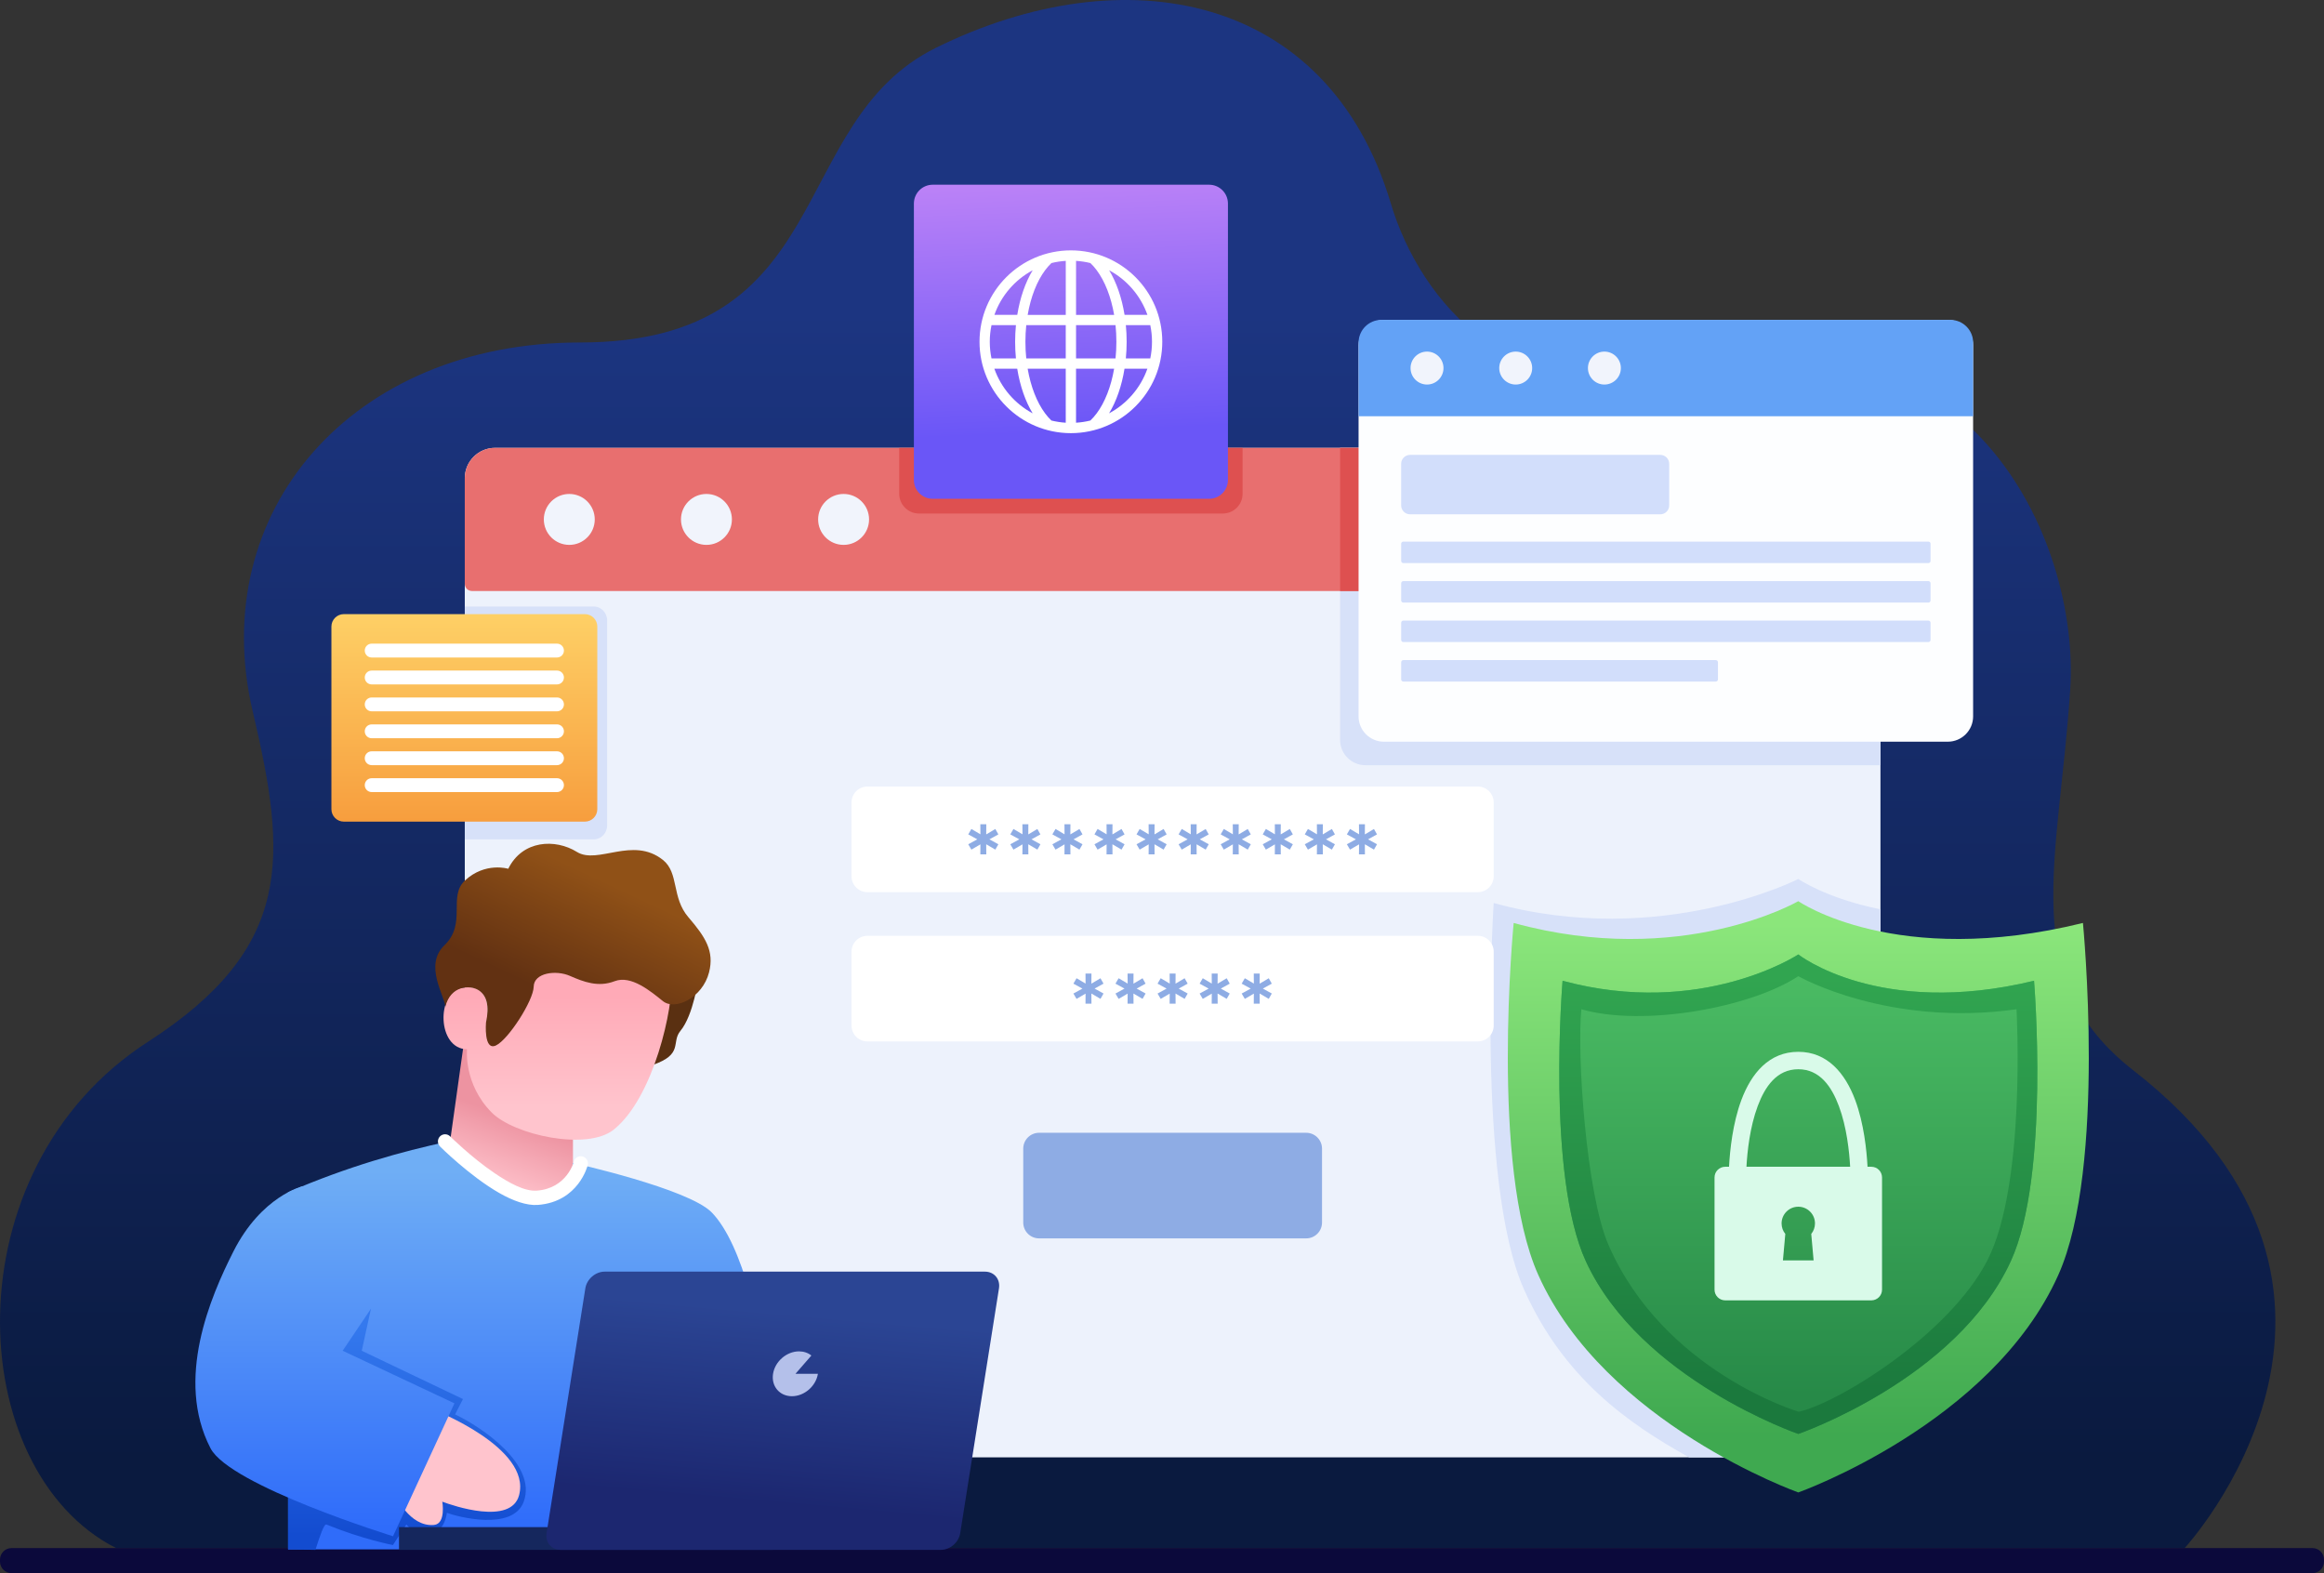 <?xml version="1.0" encoding="UTF-8"?><svg id="Calque_1" xmlns="http://www.w3.org/2000/svg" xmlns:xlink="http://www.w3.org/1999/xlink" viewBox="0 0 1217.62 824.15"><rect x="0" y="0" width="1217.62" height="824.15" fill="#333333" stroke="none"/><defs><style>.cls-1{fill:url(#Dégradé_sans_nom);}.cls-1,.cls-2,.cls-3,.cls-4,.cls-5,.cls-6,.cls-7,.cls-8,.cls-9,.cls-10,.cls-11,.cls-12,.cls-13,.cls-14,.cls-15,.cls-16,.cls-17,.cls-18,.cls-19,.cls-20,.cls-21,.cls-22,.cls-23,.cls-24,.cls-25,.cls-26,.cls-27,.cls-28{fill-rule:evenodd;}.cls-29,.cls-18{fill:#8eace4;}.cls-30{fill:#15275d;}.cls-2{fill:url(#Dégradé_sans_nom_8);}.cls-3{fill:url(#Dégradé_sans_nom_9);}.cls-4{fill:url(#Dégradé_sans_nom_6);}.cls-5{fill:url(#Dégradé_sans_nom_7);}.cls-6{fill:url(#Dégradé_sans_nom_4);}.cls-7{fill:url(#Dégradé_sans_nom_5);}.cls-8{fill:url(#Dégradé_sans_nom_2);}.cls-9{fill:url(#Dégradé_sans_nom_3);}.cls-10{fill:#5a3011;}.cls-11{fill:#63a2f6;}.cls-12{fill:#0b093b;}.cls-13{fill:#de5050;}.cls-14{fill:#d9fae9;}.cls-15{fill:#d2defb;}.cls-16{fill:#d7e1f9;}.cls-17{fill:#fdfeff;}.cls-19{fill:#b4c0ea;}.cls-20{fill:#f1f4fc;}.cls-21{fill:#edf2fc;}.cls-22{fill:#fff;}.cls-23{fill:#e86f6f;}.cls-24{fill:#ffc4cd;}.cls-25{fill:url(#Dégradé_sans_nom_13);}.cls-26{fill:url(#Dégradé_sans_nom_10);}.cls-27{fill:url(#Dégradé_sans_nom_11);}.cls-28{fill:url(#Dégradé_sans_nom_12);}</style><linearGradient id="Dégradé_sans_nom" x1="-141.19" y1="1162.19" x2="-140.19" y2="1162.19" gradientTransform="translate(-836069.98 84854.8) rotate(90) scale(599.85 -719.91)" gradientUnits="userSpaceOnUse"><stop offset="0" stop-color="#1c3581"/><stop offset="1" stop-color="#0a1a3f"/></linearGradient><linearGradient id="Dégradé_sans_nom_2" x1="-141.19" y1="1162.08" x2="-140.19" y2="1162.08" gradientTransform="translate(-98345.21 15670.64) rotate(90) scale(108.71 -84.84)" gradientUnits="userSpaceOnUse"><stop offset="0" stop-color="#fed066"/><stop offset="1" stop-color="#f79e3e"/></linearGradient><linearGradient id="Dégradé_sans_nom_3" x1="-141.19" y1="1162.08" x2="-140.19" y2="1162.08" gradientTransform="translate(-459946.57 38435.4) rotate(90) scale(268.79 -396.61)" gradientUnits="userSpaceOnUse"><stop offset="0" stop-color="#8be67b"/><stop offset="1" stop-color="#3fa950"/></linearGradient><linearGradient id="Dégradé_sans_nom_4" x1="-141.19" y1="1162.08" x2="-140.19" y2="1162.08" gradientTransform="translate(-378297.69 31285.89) rotate(90) scale(217.97 -326.35)" gradientUnits="userSpaceOnUse"><stop offset="0" stop-color="#4abb63"/><stop offset="1" stop-color="#278a48"/></linearGradient><linearGradient id="Dégradé_sans_nom_5" x1="-141.19" y1="1162.08" x2="-140.19" y2="1162.08" gradientTransform="translate(-378297.69 31285.89) rotate(90) scale(217.97 -326.35)" gradientUnits="userSpaceOnUse"><stop offset="0" stop-color="#31a550"/><stop offset="1" stop-color="#1b793d"/></linearGradient><linearGradient id="Dégradé_sans_nom_6" x1="-141.19" y1="1161.97" x2="-140.19" y2="1161.97" gradientTransform="translate(-302154.22 33515.22) rotate(87.3) scale(147.41 -261.58) skewX(.56)" gradientUnits="userSpaceOnUse"><stop offset="0" stop-color="#c587f7"/><stop offset="1" stop-color="#6a56f7"/></linearGradient><linearGradient id="Dégradé_sans_nom_7" x1="-141.19" y1="1162.25" x2="-140.19" y2="1162.25" gradientTransform="translate(44257.11 11286.7) rotate(-69.45) scale(38.67 -38.67)" gradientUnits="userSpaceOnUse"><stop offset="0" stop-color="#ffc4cd"/><stop offset="1" stop-color="#ed93a1"/></linearGradient><linearGradient id="Dégradé_sans_nom_8" x1="-141.19" y1="1162.13" x2="-140.19" y2="1162.13" gradientTransform="translate(67099.85 -7536.88) rotate(-90) scale(57.49 -57.49)" gradientUnits="userSpaceOnUse"><stop offset="0" stop-color="#ffc4cd"/><stop offset="1" stop-color="#ffaab7"/></linearGradient><linearGradient id="Dégradé_sans_nom_9" x1="-141.19" y1="1162.25" x2="-140.19" y2="1162.25" gradientTransform="translate(-72687.47 -23588.75) rotate(115.16) scale(65.65 -65.65)" gradientUnits="userSpaceOnUse"><stop offset="0" stop-color="#905117"/><stop offset="1" stop-color="#623112"/></linearGradient><linearGradient id="Dégradé_sans_nom_10" x1="-141.19" y1="1162.51" x2="-140.19" y2="1162.51" gradientTransform="translate(-199723.56 26901.89) rotate(90) scale(186.2 -172.05)" gradientUnits="userSpaceOnUse"><stop offset="0" stop-color="#6faef5"/><stop offset="1" stop-color="#2f6cfa"/></linearGradient><linearGradient id="Dégradé_sans_nom_11" x1="-141.19" y1="1162.51" x2="-140.19" y2="1162.51" gradientTransform="translate(-95191.66 16233.78) rotate(90) scale(110.06 -82.07)" gradientUnits="userSpaceOnUse"><stop offset="0" stop-color="#3479ee"/><stop offset="1" stop-color="#134cd0"/></linearGradient><linearGradient id="Dégradé_sans_nom_12" x1="-141.19" y1="1161.86" x2="-140.19" y2="1161.86" gradientTransform="translate(-199723.56 26901.89) rotate(90) scale(186.2 -172.05)" gradientUnits="userSpaceOnUse"><stop offset="0" stop-color="#6faef5"/><stop offset="1" stop-color="#2f6cfa"/></linearGradient><linearGradient id="Dégradé_sans_nom_13" x1="-141.19" y1="1162.42" x2="-140.19" y2="1162.42" gradientTransform="translate(-117171.79 4557.22) rotate(95.04) scale(100.47 -100.47)" gradientUnits="userSpaceOnUse"><stop offset="0" stop-color="#2b4594"/><stop offset="1" stop-color="#1c2770"/></linearGradient></defs><g id="Back"><path class="cls-1" d="M60.84,811.03H1144.62s123.1-133.46-26.93-250.31c-61.2-47.67-39.03-108.45-33.04-199.39,5.24-79.53-53.73-206.91-202.16-167.5-89.05,23.64-138.38-35.71-153.84-87.39C695.62-4.08,588.71-23.5,490.41,25.02c-79.09,39.04-51.16,154.41-186.59,154.41-119.15,0-196.1,88.4-171.38,193.41,17.96,76.26,21.61,123.57-54.95,172.97-104.09,67.15-96.87,224.5-16.65,265.23h0Z"/><path class="cls-12" d="M1217.62,817.07c0-3.33-2.71-6.04-6.04-6.04H6.04c-3.33,0-6.04,2.71-6.04,6.04v1.05c0,3.33,2.71,6.04,6.04,6.04H1211.58c3.33,0,6.04-2.71,6.04-6.04v-1.05Z"/></g><g id="Front"><g><path class="cls-21" d="M985.24,250.49c0-8.76-7.11-15.87-15.87-15.87H259.39c-8.76,0-15.87,7.11-15.87,15.87v497.14c0,8.76,7.11,15.87,15.87,15.87H969.37c8.76,0,15.87-7.11,15.87-15.87V250.49h0Z"/><path class="cls-16" d="M884.99,763.5h84.38c8.76,0,15.87-7.11,15.87-15.87V476.39c-28.49-5.77-43.05-15.9-43.05-15.9,0,0-71.76,36.72-159.59,12.59,0,0-9.42,145.84,15.92,202.55,20.63,46.17,54.03,69.88,86.47,87.87ZM243.52,317.76v121.97h67.58c3.87,0,7.01-3.28,7.01-7.32v-107.34c0-4.04-3.14-7.32-7.01-7.32h-67.58Zm458.6-83.14v153.01c0,7.32,5.94,13.26,13.26,13.26h269.85V250.49c0-8.76-7.11-15.87-15.87-15.87h-267.24Z"/><path class="cls-23" d="M969.37,234.62H259.39c-8.76,0-15.87,7.11-15.87,15.87v55.38c0,2.07,1.68,3.75,3.75,3.75H981.49c2.07,0,3.75-1.68,3.75-3.75v-55.38c0-8.76-7.11-15.87-15.87-15.87h0Z"/><path class="cls-13" d="M702.13,234.62v75h279.36c2.07,0,3.75-1.68,3.75-3.75v-55.38c0-8.76-7.11-15.87-15.87-15.87h-267.24Z"/><path class="cls-13" d="M651.02,234.62h-179.88v24.07c0,5.7,4.63,10.34,10.34,10.34h159.21c5.7,0,10.34-4.63,10.34-10.34v-24.07Z"/><path class="cls-20" d="M298.27,258.78c7.36,0,13.34,5.98,13.34,13.34s-5.98,13.34-13.34,13.34-13.34-5.98-13.34-13.34,5.98-13.34,13.34-13.34Zm71.86,0c7.36,0,13.34,5.98,13.34,13.34s-5.98,13.34-13.34,13.34-13.34-5.98-13.34-13.34,5.98-13.34,13.34-13.34Zm71.86,0c7.36,0,13.34,5.98,13.34,13.34s-5.98,13.34-13.34,13.34-13.34-5.98-13.34-13.34,5.98-13.34,13.34-13.34Z"/><path class="cls-18" d="M692.65,601.76c0-4.58-3.72-8.3-8.3-8.3h-139.94c-4.58,0-8.3,3.72-8.3,8.3v38.72c0,4.58,3.72,8.3,8.3,8.3h139.94c4.58,0,8.3-3.72,8.3-8.3v-38.72h0Z"/><path class="cls-22" d="M782.6,498.57c0-4.58-3.72-8.3-8.3-8.3H454.45c-4.58,0-8.3,3.72-8.3,8.3v38.72c0,4.58,3.72,8.3,8.3,8.3h319.85c4.58,0,8.3-3.72,8.3-8.3v-38.72Z"/><path class="cls-29" d="M578.18,515.34l-1.6-2.84-4.77,2.84,.04-5.31h-3.12l.04,5.26-4.73-2.8-1.65,2.84,4.73,2.59-4.73,2.59,1.65,2.8,4.73-2.76-.04,5.26h3.12l-.04-5.31,4.77,2.8,1.6-2.8-4.69-2.59,4.69-2.59Zm22.04,0l-1.6-2.84-4.77,2.84,.04-5.31h-3.12l.04,5.26-4.73-2.8-1.65,2.84,4.73,2.59-4.73,2.59,1.65,2.8,4.73-2.76-.04,5.26h3.12l-.04-5.31,4.77,2.8,1.6-2.8-4.69-2.59,4.69-2.59Zm22.04,0l-1.6-2.84-4.77,2.84,.04-5.31h-3.12l.04,5.26-4.73-2.8-1.64,2.84,4.73,2.59-4.73,2.59,1.64,2.8,4.73-2.76-.04,5.26h3.12l-.04-5.31,4.77,2.8,1.6-2.8-4.69-2.59,4.69-2.59Zm22.04,0l-1.6-2.84-4.77,2.84,.04-5.31h-3.12l.04,5.26-4.73-2.8-1.64,2.84,4.73,2.59-4.73,2.59,1.64,2.8,4.73-2.76-.04,5.26h3.12l-.04-5.31,4.77,2.8,1.6-2.8-4.69-2.59,4.69-2.59Zm22.04,0l-1.6-2.84-4.77,2.84,.04-5.31h-3.12l.04,5.26-4.73-2.8-1.65,2.84,4.73,2.59-4.73,2.59,1.65,2.8,4.73-2.76-.04,5.26h3.12l-.04-5.31,4.77,2.8,1.6-2.8-4.69-2.59,4.69-2.59Z"/><path class="cls-22" d="M782.6,420.37c0-4.58-3.72-8.3-8.3-8.3H454.45c-4.58,0-8.3,3.72-8.3,8.3v38.72c0,4.58,3.72,8.3,8.3,8.3h319.85c4.58,0,8.3-3.72,8.3-8.3v-38.72Z"/><path class="cls-29" d="M655.34,437.14l-1.6-2.84-4.77,2.84,.04-5.31h-3.12l.04,5.26-4.73-2.8-1.65,2.84,4.73,2.59-4.73,2.59,1.65,2.8,4.73-2.76-.04,5.26h3.12l-.04-5.3,4.77,2.8,1.6-2.8-4.69-2.59,4.69-2.59Zm-132.26,0l-1.6-2.84-4.77,2.84,.04-5.31h-3.12l.04,5.26-4.73-2.8-1.64,2.84,4.73,2.59-4.73,2.59,1.64,2.8,4.73-2.76-.04,5.26h3.12l-.04-5.3,4.77,2.8,1.6-2.8-4.69-2.59,4.69-2.59Zm22.04,0l-1.6-2.84-4.77,2.84,.04-5.31h-3.12l.04,5.26-4.73-2.8-1.65,2.84,4.73,2.59-4.73,2.59,1.65,2.8,4.73-2.76-.04,5.26h3.12l-.04-5.3,4.77,2.8,1.6-2.8-4.69-2.59,4.69-2.59Zm22.04,0l-1.6-2.84-4.77,2.84,.04-5.31h-3.12l.04,5.26-4.73-2.8-1.65,2.84,4.73,2.59-4.73,2.59,1.65,2.8,4.73-2.76-.04,5.26h3.12l-.04-5.3,4.77,2.8,1.6-2.8-4.69-2.59,4.69-2.59Zm44.09,0l-1.6-2.84-4.77,2.84,.04-5.31h-3.12l.04,5.26-4.73-2.8-1.64,2.84,4.73,2.59-4.73,2.59,1.64,2.8,4.73-2.76-.04,5.26h3.12l-.04-5.3,4.77,2.8,1.6-2.8-4.69-2.59,4.69-2.59Zm22.04,0l-1.6-2.84-4.77,2.84,.04-5.31h-3.12l.04,5.26-4.73-2.8-1.65,2.84,4.73,2.59-4.73,2.59,1.65,2.8,4.73-2.76-.04,5.26h3.12l-.04-5.3,4.77,2.8,1.6-2.8-4.69-2.59,4.69-2.59Zm-44.09,0l-1.6-2.84-4.77,2.84,.04-5.31h-3.12l.04,5.26-4.73-2.8-1.64,2.84,4.73,2.59-4.73,2.59,1.64,2.8,4.73-2.76-.04,5.26h3.12l-.04-5.3,4.77,2.8,1.6-2.8-4.69-2.59,4.69-2.59Zm110.21,0l-1.6-2.84-4.77,2.84,.04-5.31h-3.12l.04,5.26-4.73-2.8-1.65,2.84,4.73,2.59-4.73,2.59,1.65,2.8,4.73-2.76-.04,5.26h3.12l-.04-5.3,4.77,2.8,1.6-2.8-4.69-2.59,4.69-2.59Zm-22.04,0l-1.6-2.84-4.77,2.84,.04-5.31h-3.12l.04,5.26-4.73-2.8-1.64,2.84,4.73,2.59-4.73,2.59,1.64,2.8,4.73-2.76-.04,5.26h3.12l-.04-5.3,4.77,2.8,1.6-2.8-4.69-2.59,4.69-2.59Zm44.09,0l-1.6-2.84-4.77,2.84,.04-5.31h-3.12l.04,5.26-4.73-2.8-1.65,2.84,4.73,2.59-4.73,2.59,1.65,2.8,4.73-2.76-.04,5.26h3.12l-.04-5.3,4.77,2.8,1.6-2.8-4.69-2.59,4.69-2.59Z"/></g><g><path class="cls-8" d="M312.94,328.26c0-3.6-2.92-6.52-6.52-6.52h-126.26c-3.6,0-6.52,2.92-6.52,6.52v95.67c0,3.6,2.92,6.52,6.52,6.52h126.26c3.6,0,6.52-2.92,6.52-6.52v-95.67Z"/><path class="cls-22" d="M295.46,411.33c0-2-1.62-3.63-3.63-3.63h-97.09c-2,0-3.63,1.62-3.63,3.63s1.62,3.63,3.63,3.63h97.09c2,0,3.63-1.62,3.63-3.63Zm0-14.1c0-2-1.62-3.63-3.63-3.63h-97.09c-2,0-3.63,1.62-3.63,3.63s1.62,3.63,3.63,3.63h97.09c2,0,3.63-1.62,3.63-3.63Zm0-14.1c0-2-1.62-3.63-3.63-3.63h-97.09c-2,0-3.63,1.62-3.63,3.63s1.62,3.63,3.63,3.63h97.09c2,0,3.63-1.62,3.63-3.63Zm0-14.1c0-2-1.62-3.63-3.63-3.63h-97.09c-2,0-3.63,1.62-3.63,3.63s1.62,3.63,3.63,3.63h97.09c2,0,3.63-1.62,3.63-3.63Zm0-14.1c0-2-1.62-3.63-3.63-3.63h-97.09c-2,0-3.63,1.62-3.63,3.63s1.62,3.63,3.63,3.63h97.09c2,0,3.63-1.62,3.63-3.63Zm0-14.1c0-2-1.62-3.63-3.63-3.63h-97.09c-2,0-3.63,1.62-3.63,3.63s1.62,3.63,3.63,3.63h97.09c2,0,3.63-1.62,3.63-3.63Z"/></g><g><path class="cls-9" d="M942.19,781.88s101.41-36.03,136.26-114.01c25.35-56.71,12.87-184.34,12.87-184.34-98.06,24.13-149.13-11.41-149.13-11.41,0,0-61.3,35.55-149.13,11.41,0,0-12.47,127.63,12.87,184.34,34.85,77.97,136.26,114.01,136.26,114.01h0Z"/><path class="cls-6" d="M942.19,751.23s82.84-28.59,111.31-90.46c20.7-45,12.2-146.96,12.2-146.96-81.21,19.69-123.51-13.78-123.51-13.78,0,0-50.77,33.47-123.51,13.78,0,0-8.5,101.96,12.2,146.96,28.47,61.87,111.31,90.46,111.31,90.46h0Z"/><path class="cls-7" d="M942.19,751.23s82.84-28.59,111.31-90.46c20.7-45,12.2-146.96,12.2-146.96-81.21,19.69-123.51-13.78-123.51-13.78,0,0-50.77,33.47-123.51,13.78,0,0-8.5,101.96,12.2,146.96,28.47,61.87,111.31,90.46,111.31,90.46h0Zm114.32-222.49c-67.42,9.48-114.32-17.32-114.32-17.32-24.94,16.47-81.21,26.69-113.67,17.32-2.38,24.27,2.61,96.79,14.19,123.4,28.97,66.58,99.72,87.48,99.72,87.48,20.76-4.65,78.83-40.44,98.8-79.28,20.49-39.84,15.29-131.6,15.29-131.6h0Z"/><path class="cls-14" d="M905.9,611.26h-2c-3.09,0-5.6,2.51-5.6,5.6v58.79c0,3.09,2.51,5.6,5.6,5.6h76.56c3.09,0,5.6-2.51,5.6-5.6v-58.79c0-3.09-2.51-5.6-5.6-5.6h-2c-.45-8.56-1.9-22.74-6.46-34.96-5.23-14.01-14.55-25.26-29.82-25.26s-24.59,11.24-29.82,25.26c-4.56,12.22-6.01,26.4-6.46,34.96h0Zm29.49,35.2c-1.23-1.51-1.96-3.43-1.96-5.52,0-4.83,3.92-8.75,8.75-8.75s8.75,3.92,8.75,8.75c0,2.09-.73,4.01-1.96,5.52l1.24,13.86h-16.07l1.24-13.86h0Zm33.96-35.2c-.43-7.92-1.77-20.72-5.89-31.77-3.85-10.3-10.04-19.32-21.27-19.32s-17.43,9.02-21.27,19.32c-4.12,11.05-5.46,23.85-5.89,31.77h54.32Z"/></g><g><path class="cls-4" d="M643.36,106.64c0-5.45-4.42-9.87-9.87-9.87h-144.8c-5.45,0-9.87,4.42-9.87,9.87V251.46c0,5.45,4.42,9.87,9.87,9.87h144.8c5.45,0,9.87-4.42,9.87-9.87V106.64h0Z"/><path class="cls-22" d="M561.08,131.17c-26.43,0-47.88,21.46-47.88,47.88s21.46,47.88,47.88,47.88,47.88-21.46,47.88-47.88-21.45-47.88-47.88-47.88Zm-2.7,90.29c-2.57-.16-5.08-.55-7.51-1.15-1.15-1.08-2.25-2.33-3.29-3.73-4.3-5.76-7.53-13.94-9.16-23.43h19.96v28.31h0Zm12.9-1.15c-2.43,.6-4.94,.99-7.51,1.15v-28.31h19.96c-1.63,9.49-4.86,17.67-9.16,23.43-1.04,1.39-2.14,2.64-3.29,3.73h0Zm29.88-27.15c-3.54,10.07-10.78,18.4-20.08,23.38,3.77-6.2,6.62-14.26,8.09-23.38h11.98Zm-80.18,0h11.98c1.47,9.12,4.32,17.18,8.09,23.38-9.3-4.98-16.53-13.32-20.08-23.38Zm81.69-22.81c.59,2.81,.9,5.73,.9,8.71s-.31,5.9-.9,8.71h-12.8c.27-2.83,.42-5.74,.42-8.71s-.14-5.88-.42-8.71h12.8Zm-83.19,0h12.8c-.27,2.83-.42,5.74-.42,8.71s.14,5.88,.42,8.71h-12.8c-.59-2.81-.9-5.73-.9-8.71s.31-5.9,.9-8.71Zm18.21,17.42c-.29-2.82-.44-5.73-.44-8.71s.15-5.89,.44-8.71h20.69v17.42h-20.69Zm46.78-17.42c.29,2.82,.44,5.73,.44,8.71s-.15,5.89-.44,8.71h-20.69v-17.42h20.69Zm-3.37-28.77c9.3,4.98,16.53,13.32,20.08,23.38h-11.98c-1.47-9.12-4.32-17.18-8.09-23.38Zm-40.03,0c-3.77,6.2-6.62,14.26-8.09,23.38h-11.98c3.54-10.07,10.78-18.41,20.08-23.38Zm22.71-4.92c2.57,.16,5.08,.55,7.51,1.15,1.15,1.08,2.25,2.33,3.29,3.73,4.3,5.76,7.53,13.94,9.16,23.43h-19.96v-28.31h0Zm-5.39,0v28.31h-19.96c1.63-9.49,4.86-17.67,9.16-23.43,1.04-1.39,2.14-2.64,3.29-3.73,2.43-.6,4.94-.99,7.51-1.15h0Z"/></g><g><path class="cls-17" d="M1033.78,180.85c0-7.32-5.94-13.26-13.26-13.26h-295.46c-7.32,0-13.26,5.94-13.26,13.26v194.46c0,7.32,5.94,13.26,13.26,13.26h295.46c7.32,0,13.26-5.94,13.26-13.26V180.85Z"/><path class="cls-15" d="M900.09,346.94c0-.62-.5-1.12-1.12-1.12h-163.73c-.62,0-1.12,.5-1.12,1.12v9c0,.62,.5,1.12,1.12,1.12h163.73c.62,0,1.12-.5,1.12-1.12v-9Zm111.39-20.69c0-.62-.5-1.12-1.12-1.12h-275.12c-.62,0-1.12,.5-1.12,1.12v9c0,.62,.5,1.12,1.12,1.12h275.12c.62,0,1.12-.5,1.12-1.12v-9Zm0-20.69c0-.62-.5-1.12-1.12-1.12h-275.12c-.62,0-1.12,.5-1.12,1.12v9c0,.62,.5,1.12,1.12,1.12h275.12c.62,0,1.12-.5,1.12-1.12v-9Zm0-20.69c0-.62-.5-1.12-1.12-1.12h-275.12c-.62,0-1.12,.5-1.12,1.12v9c0,.62,.5,1.12,1.12,1.12h275.12c.62,0,1.12-.5,1.12-1.12v-9Zm-136.93-41.89c0-2.58-2.09-4.67-4.67-4.67h-131.1c-2.58,0-4.67,2.09-4.67,4.67v21.8c0,2.58,2.09,4.67,4.67,4.67h131.1c2.58,0,4.67-2.09,4.67-4.67v-21.8Z"/><path class="cls-11" d="M1021.9,167.59h-298.2c-6.56,0-11.89,5.33-11.89,11.89v38.59h321.98v-38.59c0-6.56-5.33-11.89-11.89-11.89h0Z"/><path class="cls-20" d="M747.66,184.2c4.76,0,8.63,3.87,8.63,8.63s-3.87,8.63-8.63,8.63-8.63-3.87-8.63-8.63,3.87-8.63,8.63-8.63Zm46.47,0c4.76,0,8.63,3.87,8.63,8.63s-3.87,8.63-8.63,8.63-8.63-3.87-8.63-8.63,3.87-8.63,8.63-8.63Zm46.47,0c4.76,0,8.63,3.87,8.63,8.63s-3.87,8.63-8.63,8.63-8.63-3.87-8.63-8.63,3.87-8.63,8.63-8.63Z"/></g><g><g><g><path class="cls-10" d="M365.92,512.58s-2.57,19.23-9.4,27.46c-5.02,6.05,1.79,12.21-14.46,17.85l6.8-41,17.06-4.31h0Z"/><path class="cls-5" d="M243.04,546.4l-10.66,76.06c24.31,16.19,44.06,19.59,67.82,9.24v-39.26c-28.6-.08-48.01-14.41-54.62-45.33l-2.54-.72Z"/><path class="cls-2" d="M255.01,535.04c1.76-10.02-.89-19.55-12.93-17.55-13.52,2.25-13.15,32.03,2.6,32.22,0,0-1.88,18.16,12.92,33.12,11.7,11.83,49.94,20.17,63.93,9,21.06-16.83,31.51-64.47,30.26-79.91l-73.79-21.66-22.98,44.77h0Z"/><path class="cls-3" d="M254.63,535.73s-1.3,15.01,5.2,11.98c6.5-3.04,19.66-23.52,19.79-30.81,.13-7.3,11.69-8.84,18.96-5.65,7.28,3.18,14.84,6.1,23.46,2.79s18.85,5.26,25.28,10.44c6.43,5.18,20.78-1.78,24.17-15.05,2.86-11.19-1.91-18.53-10.82-28.9-8.91-10.36-4.83-23.24-13.35-30.02-15.8-12.56-34.12,2.61-45.06-4.19-11.27-7-28.53-6.3-35.97,8.83,0,0-12.04-3.73-22.69,6.14-9.05,8.38,1.14,22.52-10.79,33.98-10.74,10.31,.06,26.29,.52,32.14,2.7-11.11,12.91-11.52,17.43-8.63,4.16,2.67,5.78,8.06,3.87,16.96h0Z"/></g><path class="cls-26" d="M234.95,597.99s31.94,33.34,47.9,31.88c15.81-1.44,17.34-20.61,17.34-20.61,0,0,60.71,13.46,72.79,26,32.48,33.71,39.08,176.45,39.08,176.45H150.93v-187.1c31.36-13.55,59.53-21.35,84.02-26.62h0Z"/><path class="cls-22" d="M230.54,600.64s15.53,15.48,30.97,24.32c7.19,4.12,14.43,6.72,20.26,6.29,21.53-1.59,26.17-20.86,26.17-20.86,.5-2.01-.73-4.04-2.74-4.54-2.01-.5-4.04,.73-4.54,2.74,0,0-3.57,14.01-19.44,15.18-6.33,.47-14.49-4-22.15-9.2-12.37-8.4-23.23-19.24-23.23-19.24-1.47-1.46-3.84-1.46-5.3,0-1.46,1.47-1.46,3.84,0,5.3h0Z"/><path class="cls-27" d="M150.93,685.63h43.43l-4.82,22.02,53.02,25.31-4.12,8.04c13.97,6.65,43.06,26.26,35.96,45.72-5.68,15.57-34.83,7.9-40.27,5.83,0,0-1.02,9.56-7.38,10.13-6.59,.59-10.37,.16-13.83-3.99l-7.05,10.74s-15.62-2.89-34.82-10.74c-1.29-.53-3.5,6.16-5.78,13.28l-14.34-.26v-126.07h0Z"/><path class="cls-24" d="M227.37,738.66s51.05,19.78,44.61,44.61c-4.16,16.04-34.8,5.52-40.24,3.45,0,0,2,11.62-4.37,12.19-12.88,1.15-20.24-15.64-20.24-15.64l20.24-44.61Z"/><path class="cls-28" d="M158.54,621.46s-21.52,5.07-36.25,34.18c-12.13,23.96-30.6,67-12.03,103.04,10.16,19.71,95.65,46.15,95.65,46.15l32.19-69.64-58.57-27.54,14.83-22.02-35.82-64.18Z"/></g><rect class="cls-30" x="209.06" y="800.05" width="195.83" height="11.91"/><path class="cls-25" d="M523.4,674.95c.76-4.83-2.53-8.75-7.36-8.75h-199.23c-4.83,0-9.37,3.92-10.13,8.75l-20.31,128.26c-.76,4.83,2.53,8.75,7.36,8.75h199.23c4.83,0,9.37-3.92,10.13-8.75l20.31-128.26Z"/><path class="cls-19" d="M425.11,710.15c-1.77-1.42-4.03-2.18-6.47-2.18-6.48,0-12.58,5.26-13.61,11.75-1.03,6.48,3.4,11.75,9.89,11.75s12.58-5.26,13.61-11.75h-11.75l8.33-9.57h0Z"/></g></g></svg>